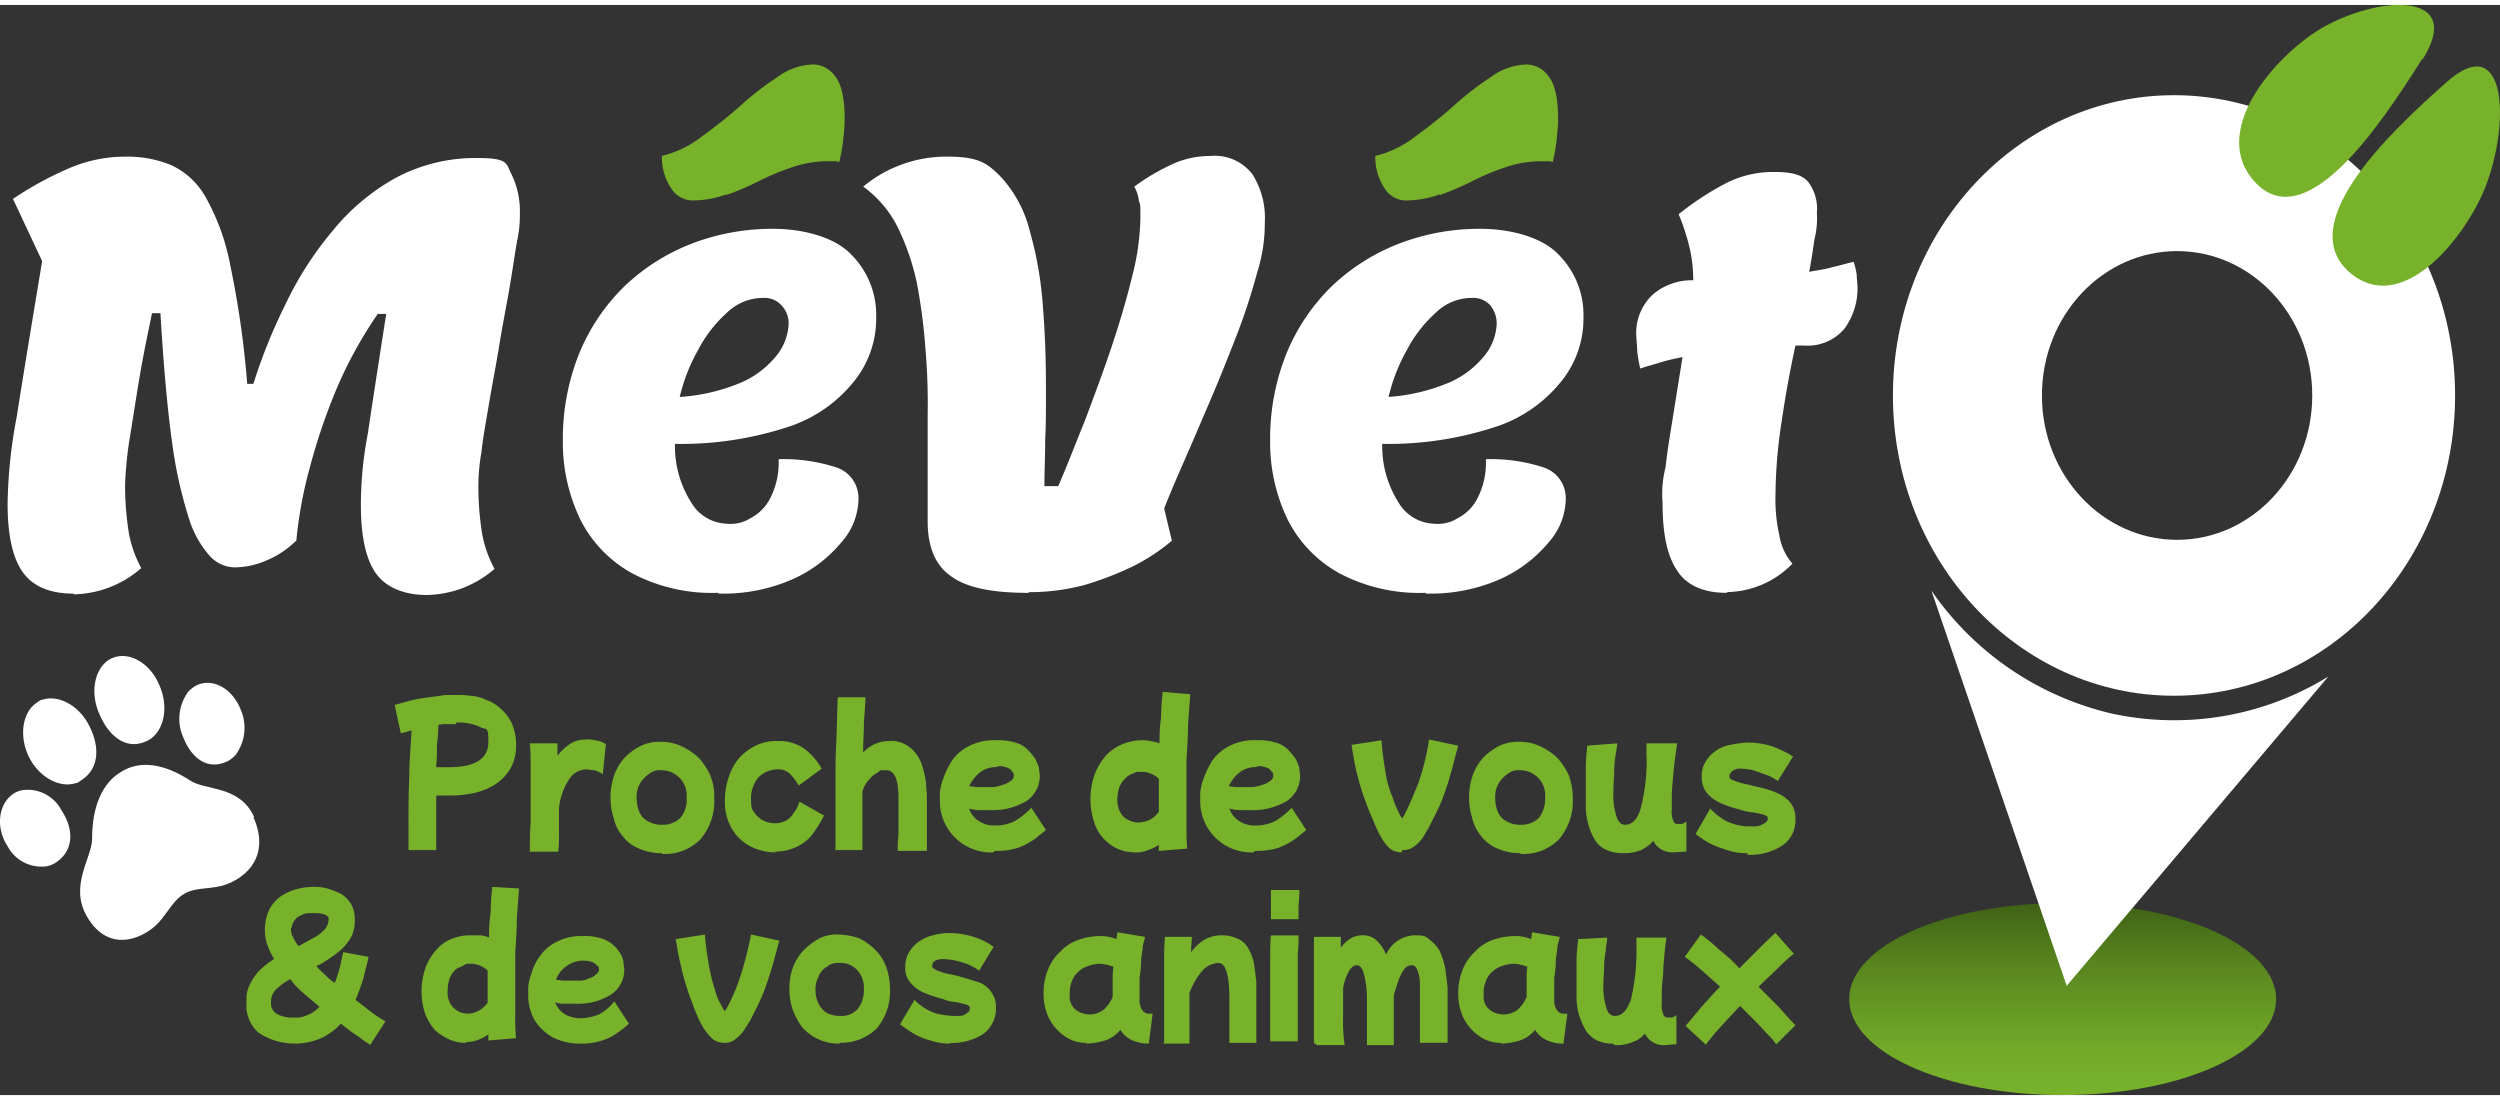 <?xml version="1.0"?>
<svg xmlns="http://www.w3.org/2000/svg" xmlns:xlink="http://www.w3.org/1999/xlink" width="100" height="44" viewBox="0 0 250 109.011"><rect x="0" y="0" width="250" height="109.011" fill="#333333" stroke="none"/><defs><linearGradient id="a" x1="0.5" y1="1" x2="0.5" y2="-0.004" gradientUnits="objectBoundingBox"><stop offset="0" stop-color="#78b22b"/><stop offset="0.2" stop-color="#74ac29"/><stop offset="0.4" stop-color="#699d25"/><stop offset="0.7" stop-color="#57831e"/><stop offset="1" stop-color="#3e6115"/></linearGradient></defs><g transform="translate(-55.405 -312.048)"><g transform="translate(56.169 318.001)"><path d="M63,375.5c-2.457,0-4.147-.768-5.145-2.227s-1.459-3.763-1.459-6.758a49.951,49.951,0,0,1,.922-8.755c.614-3.917,1.459-9.062,2.534-15.512l-2.918-6.22a34,34,0,0,1,5.452-2.995,14.141,14.141,0,0,1,5.76-1.229,11.483,11.483,0,0,1,4.608.845,7.622,7.622,0,0,1,3.456,3.225A22.23,22.23,0,0,1,78.67,342.7a94.011,94.011,0,0,1,1.689,11.826h.614a54.316,54.316,0,0,1,3.225-7.987,33.864,33.864,0,0,1,4.684-7.3,21.668,21.668,0,0,1,6.3-5.3,16.9,16.9,0,0,1,8.217-2c3.072,0,2.841.538,3.379,1.613a8.341,8.341,0,0,1,.845,3.84,12.373,12.373,0,0,1-.307,2.995c-.23,1.382-.461,2.995-.768,4.761s-.691,3.686-1,5.606-.691,3.84-1,5.683-.614,3.456-.768,4.915a20.045,20.045,0,0,0-.307,3.225,29.994,29.994,0,0,0,.384,4.992,12.078,12.078,0,0,0,1.229,3.456,10.568,10.568,0,0,1-6.758,2.611c-2.3,0-4.147-.768-5.145-2.227s-1.459-3.763-1.459-6.758a38.111,38.111,0,0,1,.691-7.142q.691-4.608,1.843-11.98h-.845a42.386,42.386,0,0,0-4.07,7.372,59.908,59.908,0,0,0-2.765,8.14,41.86,41.86,0,0,0-1.305,7.142,9.3,9.3,0,0,1-2.995,2,8.057,8.057,0,0,1-3.149.691,3.441,3.441,0,0,1-2.457-1.075,10.1,10.1,0,0,1-2.15-3.84,43.772,43.772,0,0,1-1.689-7.679c-.461-3.3-.845-7.6-1.152-12.825h-.845c-.461,2.227-.922,4.454-1.306,6.758s-.691,4.377-1,6.22a39.686,39.686,0,0,0-.384,4.07,29.992,29.992,0,0,0,.384,4.992,12.078,12.078,0,0,0,1.229,3.456A10.568,10.568,0,0,1,63,375.573" transform="translate(-56.4 -322.585)" fill="#fff"/><path d="M144.212,377.6a17.069,17.069,0,0,1-8.524-1.92,12.587,12.587,0,0,1-5.222-5.376,17.718,17.718,0,0,1-1.766-7.987,22.846,22.846,0,0,1,1.613-8.6,19.988,19.988,0,0,1,4.454-6.681,20.375,20.375,0,0,1,6.681-4.3,22.444,22.444,0,0,1,8.294-1.536c2.995,0,6.144.845,7.756,2.534a8.509,8.509,0,0,1,2.534,6.3,9.982,9.982,0,0,1-2,6.144,13.984,13.984,0,0,1-6.374,4.684,34.194,34.194,0,0,1-11.75,1.843,10.53,10.53,0,0,0,1.613,5.836,4.29,4.29,0,0,0,3.609,2.15,3.639,3.639,0,0,0,2.3-.538,4.54,4.54,0,0,0,2-2,7.806,7.806,0,0,0,.845-3.917,17.072,17.072,0,0,1,5.836.845,3.228,3.228,0,0,1,2.15,3.149,6.655,6.655,0,0,1-1.689,4.3,13.464,13.464,0,0,1-4.838,3.686,17.2,17.2,0,0,1-7.449,1.459m-3.917-19.659a18.909,18.909,0,0,0,6.374-1.536,9.413,9.413,0,0,0,3.456-2.765,5.482,5.482,0,0,0,1.075-2.918,2.555,2.555,0,0,0-.691-1.92,2.276,2.276,0,0,0-1.843-.768,5.178,5.178,0,0,0-3.609,1.459,13.3,13.3,0,0,0-2.918,3.763,18,18,0,0,0-1.843,4.761" transform="translate(-73.178 -324.766)" fill="#fff"/><path d="M184.311,375.4c-3.686,0-6.22-.538-7.756-1.689-1.536-1.075-2.3-2.918-2.3-5.452V357.58a64.735,64.735,0,0,0-.23-6.681,56.832,56.832,0,0,0-.845-6.451,24.071,24.071,0,0,0-1.92-5.606,11.135,11.135,0,0,0-3.456-4.07,13.069,13.069,0,0,1,8.447-2.995c3.149,0,3.993.691,5.3,2a12.363,12.363,0,0,1,2.918,5.452,36.554,36.554,0,0,1,1.306,7.526c.23,2.765.307,5.452.307,8.217s0,3.533-.077,5.145c0,1.69-.077,3.225-.077,4.608h1.382c.845-1.92,1.689-4.147,2.688-6.6.922-2.457,1.843-4.915,2.688-7.449s1.536-4.915,2.073-7.142a24.692,24.692,0,0,0,.768-5.606c0-1.459,0-1.229-.154-1.766a3.67,3.67,0,0,0-.461-1.382,21.542,21.542,0,0,1,3.917-2.3,9.074,9.074,0,0,1,3.686-.768,4.725,4.725,0,0,1,4.224,1.843,8.12,8.12,0,0,1,1.229,4.761,16.233,16.233,0,0,1-.768,5.068,62.913,62.913,0,0,1-2,6.144c-.845,2.15-1.689,4.3-2.611,6.451s-1.766,4.147-2.611,6.067-1.536,3.533-2.073,4.915l.768,3.225a19.569,19.569,0,0,1-3.84,2.534,32.065,32.065,0,0,1-4.992,1.92,21.659,21.659,0,0,1-5.452.691" transform="translate(-82.251 -322.561)" fill="#fff"/><path d="M236.312,377.6a17.069,17.069,0,0,1-8.524-1.92,12.587,12.587,0,0,1-5.222-5.376,17.718,17.718,0,0,1-1.766-7.987,22.846,22.846,0,0,1,1.613-8.6,19.988,19.988,0,0,1,4.454-6.681,20.375,20.375,0,0,1,6.681-4.3,22.444,22.444,0,0,1,8.294-1.536c2.995,0,6.144.845,7.756,2.534a8.509,8.509,0,0,1,2.534,6.3,9.982,9.982,0,0,1-2,6.144,13.984,13.984,0,0,1-6.374,4.684,34.194,34.194,0,0,1-11.75,1.843,10.53,10.53,0,0,0,1.613,5.836,4.29,4.29,0,0,0,3.609,2.15,3.639,3.639,0,0,0,2.3-.538,4.539,4.539,0,0,0,2-2,7.806,7.806,0,0,0,.845-3.917,17.072,17.072,0,0,1,5.836.845,3.228,3.228,0,0,1,2.15,3.149,6.655,6.655,0,0,1-1.689,4.3,13.464,13.464,0,0,1-4.838,3.686,17.2,17.2,0,0,1-7.449,1.459m-3.84-19.659a18.909,18.909,0,0,0,6.374-1.536,9.414,9.414,0,0,0,3.456-2.765,5.482,5.482,0,0,0,1.075-2.918,2.874,2.874,0,0,0-.614-1.92,2.277,2.277,0,0,0-1.843-.768,5.178,5.178,0,0,0-3.609,1.459,13.3,13.3,0,0,0-2.918,3.763,18,18,0,0,0-1.843,4.761" transform="translate(-94.55 -324.766)" fill="#fff"/><path d="M277.485,375.883c-2.3,0-3.993-.768-4.915-2.227-1-1.459-1.459-3.686-1.459-6.758a11.049,11.049,0,0,1,.307-3.609c.154-1.536.461-3.3.768-5.222l.922-5.76c-.768.154-1.459.307-2.227.538-.691.23-1.382.384-2,.614a14.168,14.168,0,0,1-.307-1.766c0-.614-.077-1-.077-1.305a5.255,5.255,0,0,1,1.689-4.377,6.015,6.015,0,0,1,3.993-1.382,14.673,14.673,0,0,0-.307-2.995,21.461,21.461,0,0,0-1.152-3.609,28.758,28.758,0,0,1,4.531-2.995,10.314,10.314,0,0,1,5.068-1.229c1.843,0,2.688.307,3.3.922a4.408,4.408,0,0,1,.922,3.149,8.4,8.4,0,0,1-.23,2.611c-.154,1-.307,2.15-.538,3.3.768-.154,1.536-.23,2.3-.461.691-.154,1.459-.384,2.15-.538a8.035,8.035,0,0,1,.307,1.305c0,.461.077.845.077,1.306a6.778,6.778,0,0,1-1.306,4.07,4.814,4.814,0,0,1-4.07,1.69H284.4q-.806,3.686-1.382,7.6a50.077,50.077,0,0,0-.614,7.3,16.306,16.306,0,0,0,.384,4.07,5.759,5.759,0,0,0,1.306,2.841,9.27,9.27,0,0,1-6.451,2.841" transform="translate(-105.619 -323.049)" fill="#fff"/><path d="M148.051,332.855a29.1,29.1,0,0,0,3.225-1.382,24.962,24.962,0,0,1,3.3-1.382,11.021,11.021,0,0,1,3.533-.614h.614a1.5,1.5,0,0,1,.614.077,17.857,17.857,0,0,0,.384-2.15c.077-.768.154-1.459.154-2.073,0-2.073-.307-3.533-.922-4.3a2.757,2.757,0,0,0-2.15-1.229,6.193,6.193,0,0,0-3.609,1.229,29.694,29.694,0,0,0-3.686,2.841,48.043,48.043,0,0,1-3.84,3.072,10.577,10.577,0,0,1-4.07,2,5.578,5.578,0,0,0,1.075,3.456,2.54,2.54,0,0,0,2,1,10.115,10.115,0,0,0,3.379-.614" transform="translate(-76.171 -319.8)" fill="#78b22b"/><path d="M240.951,332.855a29.1,29.1,0,0,0,3.225-1.382,24.963,24.963,0,0,1,3.3-1.382,11.021,11.021,0,0,1,3.533-.614h.614a1.5,1.5,0,0,1,.614.077,17.858,17.858,0,0,0,.384-2.15c.077-.768.154-1.459.154-2.073,0-2.073-.307-3.533-.922-4.3a2.757,2.757,0,0,0-2.15-1.229,6.193,6.193,0,0,0-3.609,1.229,29.694,29.694,0,0,0-3.686,2.841,48.046,48.046,0,0,1-3.84,3.072,10.577,10.577,0,0,1-4.07,2,5.578,5.578,0,0,0,1.075,3.456,2.54,2.54,0,0,0,2,1,10.115,10.115,0,0,0,3.379-.614" transform="translate(-97.729 -319.8)" fill="#78b22b"/></g><path d="M296.2,438.6c0,5.3,9.522,9.6,21.349,9.6s21.349-4.3,21.349-9.6-9.522-9.6-21.349-9.6-21.349,4.3-21.349,9.6" transform="translate(-55.878 -27.139)" fill="url(#a)"/><g transform="translate(55.405 381.393)"><path d="M60.4,402.465c-.23,0-.384.154-.614.307-1.536,1-1.843,3.609-.614,5.76,1.075,1.843,2.995,2.765,4.454,2.3.23,0,.384-.154.614-.307,1.92-1.229,1.843-3.609.614-5.76-1.075-1.843-2.995-2.765-4.454-2.3" transform="translate(-56.103 -402.347)" fill="#fff"/><path d="M57.628,414.28a2.365,2.365,0,0,0-.922.384c-1.459,1-1.766,3.379-.538,5.222a3.812,3.812,0,0,0,3.917,2,2.365,2.365,0,0,0,.922-.384c1.843-1.229,1.766-3.379.538-5.222a3.812,3.812,0,0,0-3.917-2" transform="translate(-55.405 -405.101)" fill="#fff"/></g><g transform="translate(63.413 377.153)"><path d="M83.24,416.223c-1.459-3.225-4.915-2.611-6.451-3.686-2.611-1.689-4.992-2-6.835-.845-1.843,1.075-2.918,3.379-2.918,6.681,0,1.92-2.3,4.684-.538,7.756,2.227,3.917,5.836,2.15,7.219.614,1-1.152,1.536-2.3,2.534-2.841,1-.614,2.227-.461,3.609-.768,2-.461,5.222-2.611,3.3-6.911" transform="translate(-65.832 -400.117)" fill="#fff"/><path d="M68.774,397.5a2.332,2.332,0,0,1,.538-.384c1.613-.845,3.84.23,4.838,2.534.922,2,.614,4.147-.538,5.222a2.333,2.333,0,0,1-.538.384c-2,1.075-3.84-.23-4.838-2.534-.922-2-.614-4.147.538-5.222" transform="translate(-66.265 -396.827)" fill="#fff"/><path d="M79.639,401.227a3.007,3.007,0,0,1,.768-.614c1.613-.845,3.609.23,4.454,2.3a4.583,4.583,0,0,1-.461,4.608,3.007,3.007,0,0,1-.768.614c-2,1-3.609-.23-4.454-2.3a4.583,4.583,0,0,1,.461-4.608" transform="translate(-68.836 -397.638)" fill="#fff"/></g><g transform="translate(80.052 380.742)"><path d="M108.182,417.412v-2.3c0-1.69,0-3.379.077-4.992,0-1.613.154-3.149.23-4.684-.461.154-.845.23-1.075.307L106.8,402.9c.538-.154,1.075-.307,1.689-.461a14.171,14.171,0,0,1,1.766-.307c.614-.077,1.075-.154,1.613-.23H113.1a7.477,7.477,0,0,1,1.229.077,3.777,3.777,0,0,1,1.536.384,4.026,4.026,0,0,1,1.459.845,4.419,4.419,0,0,1,1.152,1.459,5.129,5.129,0,0,1,.461,2.3,4.56,4.56,0,0,1-.614,2.381,4.888,4.888,0,0,1-1.536,1.536,6.623,6.623,0,0,1-2.15.845,11.72,11.72,0,0,1-2.3.23h-1.382v5.452h-2.765Zm4.761-12.594H112.1a3.738,3.738,0,0,0-.922.077,18.907,18.907,0,0,1-.154,2c0,.691,0,1.459-.077,2.227h1.306q3.917,0,3.917-2.534c0-1.689-.23-1.152-.768-1.459a4.966,4.966,0,0,0-2.457-.461" transform="translate(-91.979 -401.593)" fill="#78b22b"/><path d="M124.4,418.989c0-1,0-1.92.077-2.918v-5.529c0-.845,0-1.689-.077-2.457h2.765v1.229a5.773,5.773,0,0,1,1.229-1.152,2.839,2.839,0,0,1,1.613-.461,2.9,2.9,0,0,1,.922.077,2.58,2.58,0,0,1,1.075.384l-.307,2.995a4.116,4.116,0,0,0-.845-.384c-.307,0-.538-.077-.768-.077a2.049,2.049,0,0,0-1.766,1,6.484,6.484,0,0,0-1,2.841v2.381a16.068,16.068,0,0,1-.077,2h-2.765Z" transform="translate(-96.063 -402.939)" fill="#78b22b"/><path d="M140.045,419.135a5.611,5.611,0,0,1-2.3-.461,3.773,3.773,0,0,1-1.613-1.229,4.185,4.185,0,0,1-.922-1.843,6.865,6.865,0,0,1,.077-4.3,5.2,5.2,0,0,1,1.075-1.766,6.149,6.149,0,0,1,1.613-1.152,4.418,4.418,0,0,1,2-.384,4.81,4.81,0,0,1,2.073.461,6.568,6.568,0,0,1,1.689,1.152,7.012,7.012,0,0,1,1.152,1.766,5.234,5.234,0,0,1,.384,2.227,5.881,5.881,0,0,1-1.382,4.147,4.98,4.98,0,0,1-3.84,1.459m0-2.918a2.491,2.491,0,0,0,1.843-.691,2.8,2.8,0,0,0,.614-2.073,2.442,2.442,0,0,0-.691-1.92,2.544,2.544,0,0,0-1.843-.768,1.669,1.669,0,0,0-1.229.384,2.875,2.875,0,0,0-.922,1,2.63,2.63,0,0,0-.307,1.382,3.587,3.587,0,0,0,.23,1.306,1.816,1.816,0,0,0,.845,1,2.732,2.732,0,0,0,1.459.384" transform="translate(-98.499 -403.008)" fill="#78b22b"/><path d="M154.868,419.035a5.612,5.612,0,0,1-2.534-.614,4.526,4.526,0,0,1-1.843-1.766,5.276,5.276,0,0,1-.691-2.765,7.261,7.261,0,0,1,.691-3.149,4.883,4.883,0,0,1,1.843-2.073,4.678,4.678,0,0,1,2.765-.768,4.3,4.3,0,0,1,2.534.691,6.148,6.148,0,0,1,1.843,2.073l-2.3,1.689a5.669,5.669,0,0,0-.922-1.229,1.775,1.775,0,0,0-1.306-.384,2.721,2.721,0,0,0-1.843.845,3.359,3.359,0,0,0-.691,2.227c0,.922.154,1,.384,1.306a2.258,2.258,0,0,0,.922.768,2.651,2.651,0,0,0,1,.23,1.948,1.948,0,0,0,.922-.154,1.61,1.61,0,0,0,.845-.614,3.849,3.849,0,0,0,.768-1.382l2.457,1.382a13.522,13.522,0,0,1-1.075,1.766,4.231,4.231,0,0,1-1.536,1.306,5.1,5.1,0,0,1-2.3.538" transform="translate(-101.957 -402.985)" fill="#78b22b"/><path d="M164.177,417.559v-6.528c0-1.382,0-2.841.077-4.3s.077-2.995.154-4.531h2.765c0,.614-.077,1.459-.154,2.457,0,1-.077,2-.077,3.072a3.559,3.559,0,0,1,2.611-1.152,2.859,2.859,0,0,1,1.689.384,3.347,3.347,0,0,1,1.075,1,3.8,3.8,0,0,1,.614,1.382,9.879,9.879,0,0,1,.307,1.459c0,.461.077.922.077,1.229v5.529H170.4a10.817,10.817,0,0,1,.077-1.536v-3.686c0-1.92-.384-2.841-1.229-2.841s-.538,0-.845.23a2.4,2.4,0,0,0-.845.691,2.719,2.719,0,0,0-.691,1.229v5.836H164.1Z" transform="translate(-105.276 -401.662)" fill="#78b22b"/><path d="M183.1,419.012a5.11,5.11,0,0,1-5.3-5.3,4.733,4.733,0,0,1,.307-2,8.836,8.836,0,0,1,.922-1.92,4.753,4.753,0,0,1,1.766-1.459,5.469,5.469,0,0,1,2.611-.538,5.877,5.877,0,0,1,1.92.23,2.719,2.719,0,0,1,1.229.691,8.131,8.131,0,0,1,.768.922,4.7,4.7,0,0,1,.384.922c0,.307.077.538.077.691a3.037,3.037,0,0,1-1.305,2.611,6.651,6.651,0,0,1-3.763.922H181.64a3.854,3.854,0,0,1-.922-.154,2.285,2.285,0,0,0,1.075,1.306,2.7,2.7,0,0,0,1.536.384,4.252,4.252,0,0,0,2-.461,8.027,8.027,0,0,0,1.613-1.306l1.459,2.227-1.152.922a7.945,7.945,0,0,1-1.613.845,6.694,6.694,0,0,1-2.3.307m.154-8.371a2.617,2.617,0,0,0-1.689.538,3.753,3.753,0,0,0-1.075,1.382c.307,0,.538.077.845.077h1.613a4.052,4.052,0,0,0,.922-.23,2.4,2.4,0,0,0,.768-.384.58.58,0,0,0,.307-.538c0-.23,0-.23-.154-.384a.786.786,0,0,0-.461-.384,1.815,1.815,0,0,0-1-.154" transform="translate(-108.455 -402.962)" fill="#78b22b"/><path d="M201.931,417.55a4.378,4.378,0,0,1-1.689-.307,4.5,4.5,0,0,1-1.459-1,4.123,4.123,0,0,1-1-1.689,7.239,7.239,0,0,1-.384-2.3,7.478,7.478,0,0,1,.461-2.611,6.278,6.278,0,0,1,1.152-1.843,4.575,4.575,0,0,1,1.613-1.075,4.878,4.878,0,0,1,1.766-.384,3.19,3.19,0,0,1,1,.077,4.052,4.052,0,0,1,.922.23,15.343,15.343,0,0,1,.154-2.611c0-.845.077-1.689.154-2.534l2.765.23c-.077,1-.154,2-.23,3.149,0,1.152-.077,2.227-.154,3.456v6.3c0,.922,0,1.766.077,2.534l-2.841.23v-.614a4.692,4.692,0,0,1-1.075.538,3.183,3.183,0,0,1-1.229.23m-1.843-5.452a2.746,2.746,0,0,0,.307,1.459,1.637,1.637,0,0,0,.845.768,2.045,2.045,0,0,0,.922.23,3.015,3.015,0,0,0,1.075-.23,2.564,2.564,0,0,0,1-.845v-3.3a2.519,2.519,0,0,0-1.689-.691c-.614,0-.538,0-.845.154a1.593,1.593,0,0,0-.768.461,2.407,2.407,0,0,0-.614.845,3.72,3.72,0,0,0-.23,1.382" transform="translate(-113.003 -401.5)" fill="#78b22b"/><path d="M217,419.012a5.11,5.11,0,0,1-5.3-5.3,4.733,4.733,0,0,1,.307-2,8.837,8.837,0,0,1,.922-1.92,4.753,4.753,0,0,1,1.766-1.459,5.469,5.469,0,0,1,2.611-.538,5.877,5.877,0,0,1,1.92.23,2.719,2.719,0,0,1,1.229.691,8.132,8.132,0,0,1,.768.922,4.7,4.7,0,0,1,.384.922c0,.307.077.538.077.691a3.037,3.037,0,0,1-1.306,2.611,6.651,6.651,0,0,1-3.763.922H215.54a3.854,3.854,0,0,1-.922-.154,2.285,2.285,0,0,0,1.075,1.306,2.7,2.7,0,0,0,1.536.384,4.252,4.252,0,0,0,2-.461,8.027,8.027,0,0,0,1.613-1.306l1.459,2.227-1.152.922a7.945,7.945,0,0,1-1.613.845,6.694,6.694,0,0,1-2.3.307m.077-8.371a2.617,2.617,0,0,0-1.689.538,3.753,3.753,0,0,0-1.075,1.382c.307,0,.538.077.845.077H217a4.052,4.052,0,0,0,.922-.23,2.4,2.4,0,0,0,.768-.384.58.58,0,0,0,.307-.538c0-.23,0-.23-.154-.384a.786.786,0,0,0-.461-.384,1.815,1.815,0,0,0-1-.154" transform="translate(-116.321 -402.962)" fill="#78b22b"/><path d="M236.392,418.989a1.886,1.886,0,0,1-1.152-.384,4.035,4.035,0,0,1-.845-1.075,9.168,9.168,0,0,1-.614-1.229c-.307-.768-.691-1.536-1-2.457a23.536,23.536,0,0,1-.845-2.765c-.23-.922-.384-1.92-.538-2.841l2.995-.461c.077,1.075.23,2.15.384,3.072a10.033,10.033,0,0,0,.691,2.534,11.141,11.141,0,0,0,.768,1.843c0,.077.154.23.23.384a3.989,3.989,0,0,1,.23-.384c.461-.922.922-2,1.382-3.149a24.308,24.308,0,0,0,1.075-4.377l2.918.614c-.307,1.075-.538,2.073-.768,2.841-.23.845-.461,1.536-.691,2.15a16.913,16.913,0,0,1-.691,1.613l-.691,1.382c-.154.307-.384.691-.614,1.075a3.758,3.758,0,0,1-.922,1,1.807,1.807,0,0,1-1.229.384" transform="translate(-120.893 -402.939)" fill="#78b22b"/><path d="M251.845,419.135a5.611,5.611,0,0,1-2.3-.461,3.773,3.773,0,0,1-1.613-1.229,4.185,4.185,0,0,1-.922-1.843,6.865,6.865,0,0,1,.077-4.3,5.2,5.2,0,0,1,1.075-1.766,6.149,6.149,0,0,1,1.613-1.152,4.418,4.418,0,0,1,2-.384,4.81,4.81,0,0,1,2.073.461,6.568,6.568,0,0,1,1.689,1.152,7.012,7.012,0,0,1,1.152,1.766,6.764,6.764,0,0,1,.384,2.227,5.881,5.881,0,0,1-1.382,4.147,4.98,4.98,0,0,1-3.84,1.459m0-2.918a2.491,2.491,0,0,0,1.843-.691,3.178,3.178,0,0,0,.614-2.073,2.442,2.442,0,0,0-.691-1.92,2.544,2.544,0,0,0-1.843-.768,1.669,1.669,0,0,0-1.229.384,2.876,2.876,0,0,0-.922,1,2.63,2.63,0,0,0-.307,1.382,3.587,3.587,0,0,0,.23,1.306,1.816,1.816,0,0,0,.845,1,2.732,2.732,0,0,0,1.459.384" transform="translate(-124.443 -403.008)" fill="#78b22b"/><path d="M265.586,419.182a4,4,0,0,1-1.766-.384,2.426,2.426,0,0,1-1.075-1.075,5.361,5.361,0,0,1-.614-1.536,6.546,6.546,0,0,1-.23-1.766v-3.763c0-.691.077-1.459.154-2.227l2.995-.23a8.811,8.811,0,0,1-.154,1.075,10.588,10.588,0,0,0-.154,1.689c0,.614-.077,1.306-.077,2a7.028,7.028,0,0,0,.307,2.534c.154.538.461.845.845.845.768,0,1.306-.614,1.613-1.766a19.391,19.391,0,0,0,.538-5.529V408.2h3.072c-.154,1.075-.307,2.15-.384,3.072s-.154,1.689-.154,2.3V414.8a2.294,2.294,0,0,0,.154,1.152.421.421,0,0,0,.461.307h.384c.154,0,.307-.154.461-.23v2.995c-.538,0-.922.077-1.229.077a2.353,2.353,0,0,1-1.306-.307,2.043,2.043,0,0,1-.768-.845,3.7,3.7,0,0,1-1.229.922,4.268,4.268,0,0,1-1.766.307" transform="translate(-127.971 -403.055)" fill="#78b22b"/><path d="M281.422,419.158a5.885,5.885,0,0,1-2.073-.307,12.067,12.067,0,0,1-1.766-.691,10.775,10.775,0,0,1-1.382-.922l1.459-2.534a7.352,7.352,0,0,0,1.306,1.075,5.1,5.1,0,0,0,2.841.691,1.726,1.726,0,0,0,1.152-.23c.307-.154.461-.307.461-.538s-.154-.307-.384-.384c-.307-.077-.614-.154-1.075-.23a5.023,5.023,0,0,1-1.382-.307,10.365,10.365,0,0,1-1.843-.614,3.778,3.778,0,0,1-1.382-1,2.482,2.482,0,0,1-.538-1.689,2.544,2.544,0,0,1,.384-1.459,3.346,3.346,0,0,1,1-1.075,3.5,3.5,0,0,1,1.459-.614,11.216,11.216,0,0,1,1.689-.23,8,8,0,0,1,2.534.384,12.777,12.777,0,0,1,2.073,1l-1.536,2.457a4.07,4.07,0,0,0-1.152-.614c-.461-.154-.845-.307-1.306-.461a6.814,6.814,0,0,0-1.152-.154,1.287,1.287,0,0,0-.922.23c-.23.23-.307.307-.307.538s.154.307.384.384a7.141,7.141,0,0,0,1.613.461c.461.154,1,.23,1.536.384a8.186,8.186,0,0,1,1.459.538,3.4,3.4,0,0,1,1.152.922,2.52,2.52,0,0,1,.461,1.613,3.037,3.037,0,0,1-1.306,2.611,5.861,5.861,0,0,1-3.533.922" transform="translate(-131.289 -403.032)" fill="#78b22b"/><path d="M99.941,442.72a12.179,12.179,0,0,1-1.229-.845,20.609,20.609,0,0,1-1.766-1.306,6.391,6.391,0,0,1-2,1.459,6.588,6.588,0,0,1-6.22-.538A3.623,3.623,0,0,1,87.5,438.5V437.8a3.3,3.3,0,0,1,.307-1.075,5.3,5.3,0,0,1,.845-1.306,7.405,7.405,0,0,1,1.613-1.306h0a8.191,8.191,0,0,1-.691-1.459,4.349,4.349,0,0,1-.23-1.382,4.676,4.676,0,0,1,.461-2.15,3.823,3.823,0,0,1,1.152-1.306,5.543,5.543,0,0,1,1.536-.691,5.846,5.846,0,0,1,1.613-.23,4.726,4.726,0,0,1,1.459.154,10.258,10.258,0,0,1,1.382.538,3.1,3.1,0,0,1,1,1,3.025,3.025,0,0,1,.384,1.536,3.907,3.907,0,0,1-.307,1.689,5.635,5.635,0,0,1-1.075,1.382A14.68,14.68,0,0,1,95.1,434.5a4.556,4.556,0,0,1-.614.307,8.755,8.755,0,0,0,.845.845,5.289,5.289,0,0,0,1,.845,14.5,14.5,0,0,0,.461-1.382c.154-.538.23-1.075.384-1.689l2.534.461c-.154.768-.384,1.536-.538,2.227-.23.691-.461,1.382-.768,2.073.614.461,1.152.922,1.689,1.306a11.542,11.542,0,0,0,1.306.845l-1.536,2.381Zm-9.983-4.3a1.212,1.212,0,0,0,.538,1.152,3.153,3.153,0,0,0,1.766.384,2.626,2.626,0,0,0,1.306-.23,3.216,3.216,0,0,0,1.229-.845c-.538-.461-1-.845-1.536-1.306a8.224,8.224,0,0,1-1.382-1.459,6.388,6.388,0,0,0-1.382,1,1.684,1.684,0,0,0-.538,1.306m2-7.449a1.492,1.492,0,0,0,.23,1,3.171,3.171,0,0,0,.538.845c.538-.307,1.075-.614,1.536-.845a4.362,4.362,0,0,0,1.075-.845,1.617,1.617,0,0,0,.384-1c0-.384-.461-.614-1.459-.614H93.72a1.717,1.717,0,0,0-.768.23,1.194,1.194,0,0,0-.614.461,1.364,1.364,0,0,0-.307.768" transform="translate(-87.5 -407.394)" fill="#78b22b"/></g><g transform="translate(97.561 370.605)"><path d="M114.754,442.489a4.011,4.011,0,0,1-1.613-.307,5.841,5.841,0,0,1-1.459-.922,5.709,5.709,0,0,1-1-1.613,7.154,7.154,0,0,1,.077-4.838,5.863,5.863,0,0,1,1.152-1.766,3.785,3.785,0,0,1,1.536-1,4.762,4.762,0,0,1,1.766-.307h1a2.723,2.723,0,0,1,.845.23,14.043,14.043,0,0,1,.154-2.534c0-.845.077-1.689.154-2.534l2.688.154c-.077.922-.154,2-.23,3.072,0,1.075-.077,2.227-.154,3.3v6.144a23.9,23.9,0,0,0,.077,2.457l-2.765.23v-.614a4.14,4.14,0,0,1-1,.538,3.183,3.183,0,0,1-1.229.23m-1.843-5.145a2.309,2.309,0,0,0,.307,1.382,2.178,2.178,0,0,0,.768.691,2.045,2.045,0,0,0,.922.23,2.365,2.365,0,0,0,1-.23,3.251,3.251,0,0,0,1-.845v-3.225a2.489,2.489,0,0,0-1.613-.691c-.538,0-.538,0-.768.154s-.538.23-.768.384a2.407,2.407,0,0,0-.614.845,3.309,3.309,0,0,0-.23,1.306" transform="translate(-110.3 -397.257)" fill="#78b22b"/><path d="M129.345,444.051a6.025,6.025,0,0,1-2.688-.614,5.083,5.083,0,0,1-1.843-1.766,4.979,4.979,0,0,1-.614-2.688,4.352,4.352,0,0,1,.307-1.92,5.2,5.2,0,0,1,.922-1.843,4.212,4.212,0,0,1,1.689-1.382,5.154,5.154,0,0,1,2.534-.538,5.359,5.359,0,0,1,1.843.23,3.2,3.2,0,0,1,1.229.691,3.348,3.348,0,0,1,.691.845,2.278,2.278,0,0,1,.307.845c0,.307.077.538.077.691a3,3,0,0,1-1.306,2.534,6.217,6.217,0,0,1-3.686.922h-1a1.948,1.948,0,0,1-.922-.154,2.308,2.308,0,0,0,1,1.229,3.177,3.177,0,0,0,1.459.384,5.031,5.031,0,0,0,1.92-.384,4.813,4.813,0,0,0,1.536-1.306l1.459,2.227a7.552,7.552,0,0,1-1.152.922,4.8,4.8,0,0,1-1.536.768,6.508,6.508,0,0,1-2.227.307m.384-8.294a2.764,2.764,0,0,0-1.689.538,2.824,2.824,0,0,0-1.075,1.382c.23,0,.538.077.768.077h1.613a2.045,2.045,0,0,0,.922-.23,1.485,1.485,0,0,0,.691-.384.58.58,0,0,0,.307-.538c0-.23,0-.23-.154-.307-.077-.154-.23-.23-.461-.384a3.008,3.008,0,0,0-1-.154" transform="translate(-113.526 -398.743)" fill="#78b22b"/><path d="M148.238,443.928a1.886,1.886,0,0,1-1.152-.384,5.289,5.289,0,0,1-.845-1,8.393,8.393,0,0,1-.614-1.152c-.307-.691-.614-1.536-.922-2.381a27.453,27.453,0,0,1-.768-2.688c-.23-.922-.384-1.843-.538-2.765l2.918-.461c.077,1.075.23,2.073.384,2.995a20.442,20.442,0,0,0,.614,2.534,6.385,6.385,0,0,0,.768,1.766c0,.077.154.23.23.384a3.984,3.984,0,0,1,.23-.384,19.432,19.432,0,0,0,1.305-3.072,33.519,33.519,0,0,0,1.075-4.224l2.841.614c-.307,1.075-.538,2-.768,2.765s-.461,1.459-.691,2.073a16.91,16.91,0,0,1-.691,1.613l-.691,1.382c-.154.307-.384.614-.614,1a3.759,3.759,0,0,1-.922,1,1.616,1.616,0,0,1-1.152.384" transform="translate(-117.981 -398.696)" fill="#78b22b"/><path d="M163.268,444a4.852,4.852,0,0,1-3.84-1.689,7.738,7.738,0,0,1-.922-1.766,6.625,6.625,0,0,1-.307-2.15,5.864,5.864,0,0,1,.384-2.073,4.881,4.881,0,0,1,1.075-1.689,7.3,7.3,0,0,1,1.536-1.152,3.914,3.914,0,0,1,1.92-.384,6.585,6.585,0,0,1,2.073.384,6.15,6.15,0,0,1,1.613,1.152,4.881,4.881,0,0,1,1.075,1.689,6.662,6.662,0,0,1,.384,2.15,5.808,5.808,0,0,1-1.305,3.993,5.088,5.088,0,0,1-3.763,1.459m.077-2.688a2.2,2.2,0,0,0,1.766-.691,3.1,3.1,0,0,0,.614-2,2.677,2.677,0,0,0-.691-1.92,2.313,2.313,0,0,0-1.766-.691,1.668,1.668,0,0,0-1.229.384,1.816,1.816,0,0,0-.845,1,2.524,2.524,0,0,0-.307,1.306,3.184,3.184,0,0,0,.23,1.229,2.5,2.5,0,0,0,.768,1,2.652,2.652,0,0,0,1.382.384" transform="translate(-121.415 -398.696)" fill="#78b22b"/><path d="M177.668,443.958a5.727,5.727,0,0,1-2-.307,6.519,6.519,0,0,1-1.689-.691c-.538-.307-.922-.614-1.382-.922l1.459-2.457a4.934,4.934,0,0,0,1.305,1,3.782,3.782,0,0,0,1.305.461,8.507,8.507,0,0,0,1.459.154c.538,0,.845,0,1.075-.23.307-.154.384-.307.384-.538s-.154-.307-.384-.384a10.018,10.018,0,0,0-1-.23,4.554,4.554,0,0,1-1.306-.307,17.3,17.3,0,0,1-1.843-.614,3.555,3.555,0,0,1-1.382-1,2.163,2.163,0,0,1-.538-1.613,2.732,2.732,0,0,1,.384-1.459,3.279,3.279,0,0,1,1-1.075,3.8,3.8,0,0,1,1.382-.614,5.844,5.844,0,0,1,1.613-.23,7.858,7.858,0,0,1,2.457.384,6.953,6.953,0,0,1,2,1l-1.459,2.381a4.9,4.9,0,0,0-1.075-.614,7.544,7.544,0,0,0-1.229-.384,5.929,5.929,0,0,0-1.152-.154,1.663,1.663,0,0,0-.922.154.58.58,0,0,0-.307.538c0,.23.154.23.384.384a6.224,6.224,0,0,0,1.536.461,13.835,13.835,0,0,1,1.459.384c.538.154,1,.307,1.459.461a2.553,2.553,0,0,1,1.075.922,2.437,2.437,0,0,1,.461,1.536,3.166,3.166,0,0,1-1.229,2.611,5.767,5.767,0,0,1-3.456.922" transform="translate(-124.757 -398.65)" fill="#78b22b"/><path d="M195.524,443.858a3.592,3.592,0,0,1-2.15-.691,4.932,4.932,0,0,1-1.536-1.766,5.564,5.564,0,0,1-.538-2.534,5.983,5.983,0,0,1,.461-2.381,4.87,4.87,0,0,1,1.229-1.766,4.407,4.407,0,0,1,1.766-1.152,6.584,6.584,0,0,1,2.073-.384,4.268,4.268,0,0,1,1.766.307c0-.23.077-.461.077-.691l2.765.461c0,.23-.154.538-.23,1,0,.461-.154.922-.154,1.459a11.456,11.456,0,0,1-.154,1.613v2.457a1.61,1.61,0,0,0,.307.845.809.809,0,0,0,.768.307h.23l-.384,2.995a4,4,0,0,1-1.766-.384,2.712,2.712,0,0,1-1.075-1,3.322,3.322,0,0,1-1.536,1.075,7.709,7.709,0,0,1-1.843.307m-1.69-4.684a1.64,1.64,0,0,0,.614,1.306,2.3,2.3,0,0,0,2.765,0,3.336,3.336,0,0,0,.922-1.306v-1.766a6.606,6.606,0,0,1,.077-1.229,4.484,4.484,0,0,0-1.382-.307,3.777,3.777,0,0,0-1.536.384,2.712,2.712,0,0,0-1.075,1,3.247,3.247,0,0,0-.384,1.536v.384" transform="translate(-129.097 -398.626)" fill="#78b22b"/><path d="M206.977,443.874v-7.833c0-.845,0-1.766.077-2.688h2.688c0,.538-.077,1-.077,1.536a4.975,4.975,0,0,1,1.305-1.229,3.366,3.366,0,0,1,1.766-.461,3.661,3.661,0,0,1,1.689.384,2.1,2.1,0,0,1,1,1,4.754,4.754,0,0,1,.538,1.459c.077.538.154,1.152.23,1.766v6.144H213.5v-4.377c0-2.457-.384-3.609-1.075-3.609a2.264,2.264,0,0,0-1.689.845,7.184,7.184,0,0,0-1.229,2.15v5.068H206.9Z" transform="translate(-132.717 -398.719)" fill="#78b22b"/><path d="M220.8,442.428V434.6c0-1,0-1.92.077-2.765h2.765a18.085,18.085,0,0,1-.077,1.92v8.678Zm.077-12.21V427.3h2.841a8.819,8.819,0,0,1-.077,1.382v1.536Z" transform="translate(-135.942 -397.35)" fill="#78b22b"/><path d="M226.5,443.951v-10.6h2.688v1.075a3.759,3.759,0,0,1,1-.922,2.253,2.253,0,0,1,1.229-.307,1.971,1.971,0,0,1,1.382.538,4.358,4.358,0,0,1,.922,1.382,3.245,3.245,0,0,1,2.841-1.92c1.152,0,1.152.154,1.536.461a3.615,3.615,0,0,1,1,1.152,8.749,8.749,0,0,1,.538,1.689c.077.614.154,1.229.23,1.92v5.529H237.1v-5.76a3.871,3.871,0,0,0-.23-1.459c-.154-.384-.307-.538-.614-.538a.935.935,0,0,0-.768.461,4.692,4.692,0,0,0-.538,1.075c-.154.461-.307.922-.461,1.459v4.992H231.8v-4.531a10.023,10.023,0,0,0-.307-2.611c-.154-.538-.384-.845-.691-.845s-.614.23-.845.691a4.985,4.985,0,0,0-.538,1.613v2.841a17.161,17.161,0,0,0,.154,2.841h-2.765Z" transform="translate(-137.265 -398.719)" fill="#78b22b"/><path d="M249.524,443.858a3.592,3.592,0,0,1-2.15-.691,4.932,4.932,0,0,1-1.536-1.766,5.564,5.564,0,0,1-.538-2.534,5.982,5.982,0,0,1,.461-2.381,4.87,4.87,0,0,1,1.229-1.766,4.407,4.407,0,0,1,1.766-1.152,6.584,6.584,0,0,1,2.073-.384,4.268,4.268,0,0,1,1.766.307c0-.23.077-.461.077-.691l2.765.461c0,.23-.154.538-.23,1,0,.461-.154.922-.154,1.459a11.456,11.456,0,0,1-.154,1.613v2.457a1.61,1.61,0,0,0,.307.845.809.809,0,0,0,.768.307h.23l-.384,2.995a4,4,0,0,1-1.766-.384,2.712,2.712,0,0,1-1.075-1,3.322,3.322,0,0,1-1.536,1.075,7.709,7.709,0,0,1-1.843.307m-1.766-4.684a1.64,1.64,0,0,0,.614,1.306,2.3,2.3,0,0,0,2.765,0,3.336,3.336,0,0,0,.922-1.306v-1.766a6.606,6.606,0,0,1,.077-1.229,4.484,4.484,0,0,0-1.382-.307,3.777,3.777,0,0,0-1.536.384,2.712,2.712,0,0,0-1.075,1,3.247,3.247,0,0,0-.384,1.536v.384" transform="translate(-141.628 -398.626)" fill="#78b22b"/><path d="M264.309,444.1a3.661,3.661,0,0,1-1.689-.384,2.887,2.887,0,0,1-1.075-1.075,8.322,8.322,0,0,1-.614-1.459,6.4,6.4,0,0,1-.23-1.689V435.8c0-.691.077-1.382.154-2.15l2.918-.154a8.809,8.809,0,0,1-.154,1.075c0,.461-.154,1-.154,1.613s-.077,1.229-.077,1.92a6.821,6.821,0,0,0,.307,2.457c.154.538.461.768.845.768.691,0,1.229-.538,1.613-1.689a21.732,21.732,0,0,0,.538-5.376V433.5h2.995c-.154,1.075-.23,2.073-.307,2.995,0,.922-.154,1.689-.154,2.3v1.229a2.3,2.3,0,0,0,.154,1.152.421.421,0,0,0,.461.307h.384c.154,0,.307-.154.461-.23v2.918c-.538,0-.845.077-1.152.077a1.948,1.948,0,0,1-1.229-.307,2.043,2.043,0,0,1-.768-.845,2.729,2.729,0,0,1-1.229.845,4.047,4.047,0,0,1-1.766.307" transform="translate(-145.201 -398.789)" fill="#78b22b"/><path d="M276.873,444.035l-2-1.843c.538-.614,1.075-1.306,1.613-1.92.614-.691,1.152-1.306,1.843-2q-1.152-1.037-2.073-1.843c-.614-.538-1.152-.922-1.459-1.152l1.613-2.227a16.268,16.268,0,0,1,1.843,1.536,14.95,14.95,0,0,1,2,1.843l1.843-1.843c.614-.614,1.152-1.152,1.766-1.689l1.843,2.073a15.187,15.187,0,0,0-1.459,1.306c-.614.614-1.305,1.229-2.073,2l2,2c.614.691,1.152,1.306,1.689,1.843l-1.92,1.92a7.279,7.279,0,0,0-.845-1c-.384-.384-.768-.845-1.229-1.306l-1.536-1.536c-.538.538-1,1.075-1.459,1.536-.461.538-.845.922-1.229,1.382-.307.384-.614.768-.768,1" transform="translate(-148.473 -398.65)" fill="#78b22b"/><path d="M320.416,427.849,346.6,396.9a29.364,29.364,0,0,1-21.733,3.686A30.231,30.231,0,0,1,306.9,388.3l13.516,39.472Z" transform="translate(-155.922 -388.3)" fill="#fff"/></g><g transform="translate(244.699 312.048)"><path d="M330.007,323.8c-15.512,0-28.107,13.439-28.107,30.027s12.594,30.027,28.107,30.027,28.107-13.439,28.107-30.027S345.519,323.8,330.007,323.8m.307,44.464c-7.449,0-13.516-6.451-13.516-14.437s6.067-14.437,13.516-14.437,13.516,6.451,13.516,14.437-6.067,14.437-13.516,14.437" transform="translate(-301.9 -314.775)" fill="#fff"/><path d="M365.273,317.464c-4.3,6.835-11.98,18.277-17.048,11.9-4.07-5.145,2.765-12.671,7.372-15.205,5.99-3.225,13.823-3.225,9.753,3.3" transform="translate(-312.361 -312.048)" fill="#78b22b"/><path d="M370.554,321.627c-5.913,5.222-15.743,14.591-9.292,19.352,5.222,3.84,11.519-4.224,13.362-9.369,2.381-6.758,1.613-15.052-4.07-9.983" transform="translate(-315.185 -313.908)" fill="#78b22b"/></g></g></svg>
